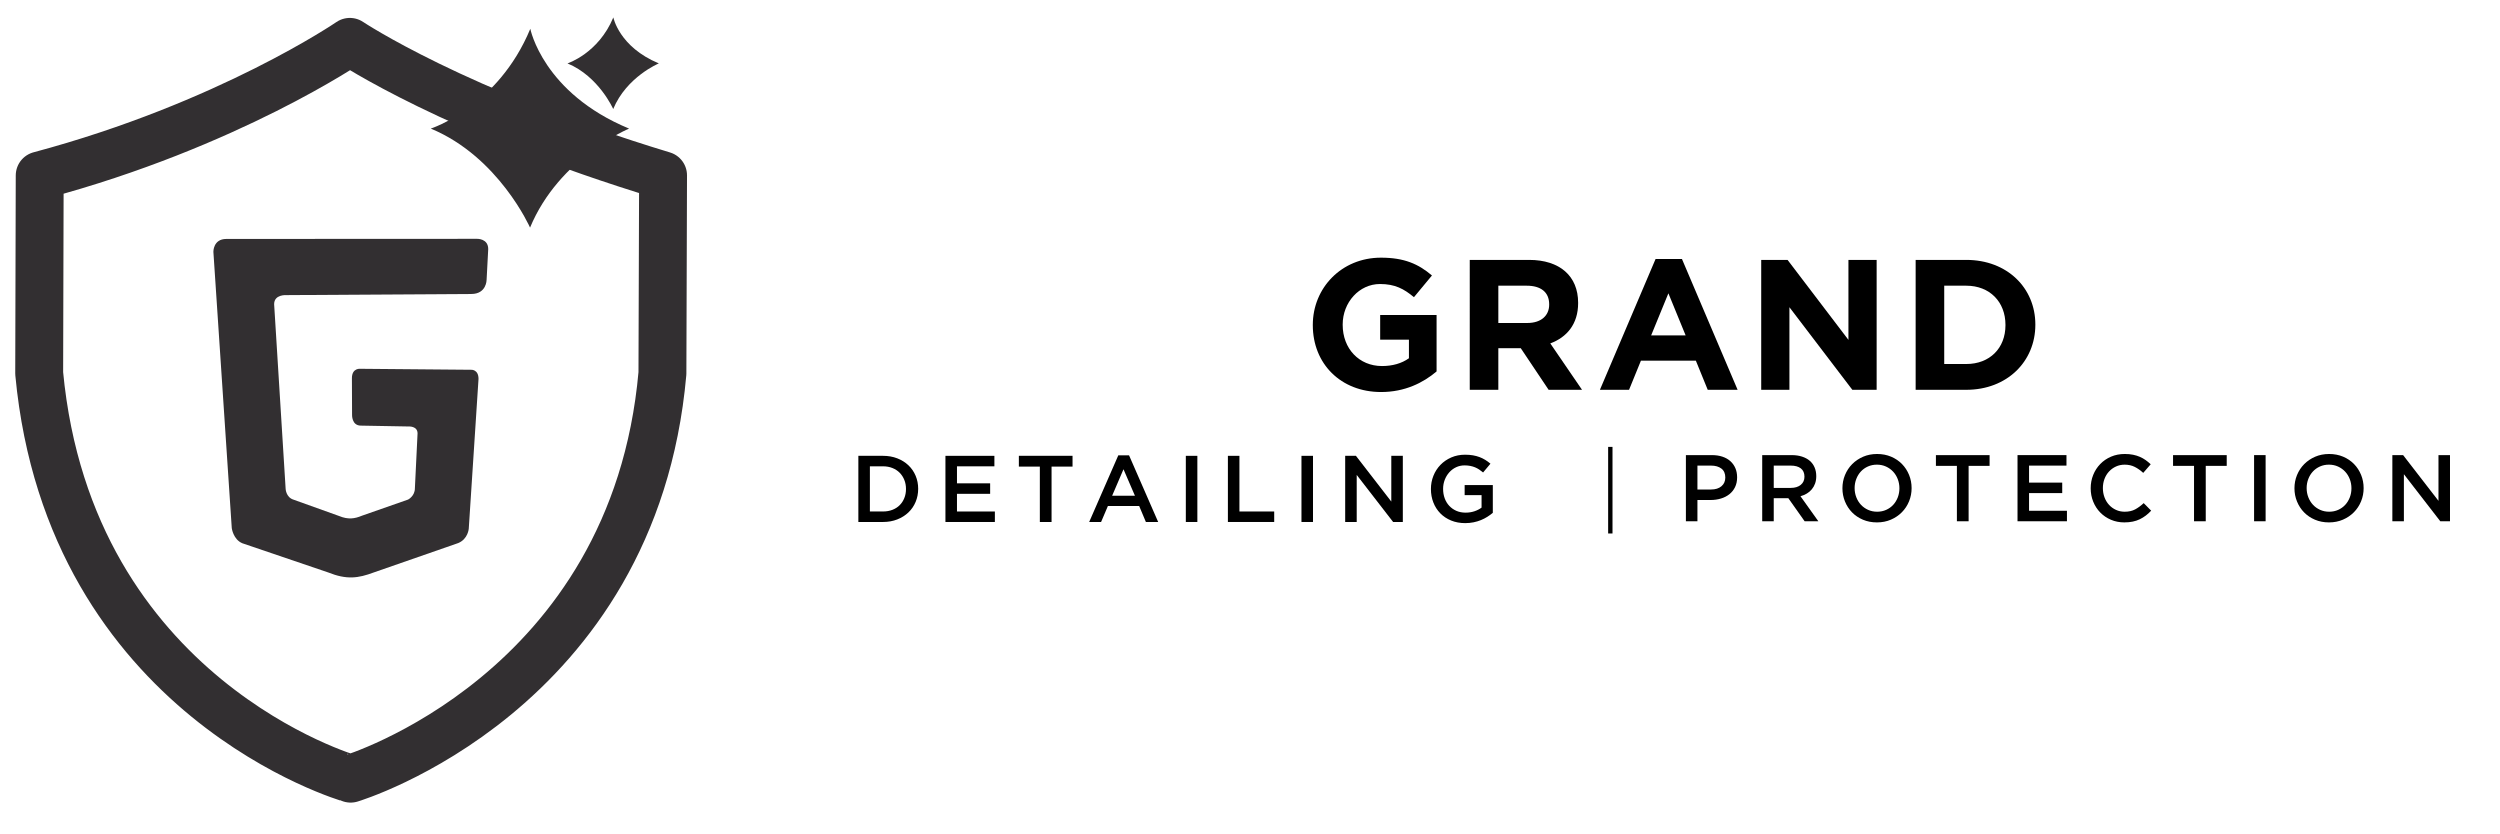 <?xml version="1.0" encoding="utf-8"?>
<!-- Generator: Adobe Illustrator 16.0.0, SVG Export Plug-In . SVG Version: 6.00 Build 0)  -->
<!DOCTYPE svg PUBLIC "-//W3C//DTD SVG 1.1//EN" "http://www.w3.org/Graphics/SVG/1.1/DTD/svg11.dtd">
<svg version="1.1" id="Layer_1" xmlns:bx="https://boxy-svg.com"
	 xmlns="http://www.w3.org/2000/svg" xmlns:xlink="http://www.w3.org/1999/xlink" x="0px" y="0px" width="574.141px"
	 height="191.445px" viewBox="0 0 574.141 191.445" enable-background="new 0 0 574.141 191.445" xml:space="preserve">
<path fill="#322F31" d="M82.812,84.696l25.395,0.224c0,0,1.688-0.121,1.688,2.103l-2.24,34.382c0,0-0.16,2.377-2.418,3.312
	l-19.378,6.743c-3.615,1.351-6.234,1.713-10.506,0l-19.692-6.695c-2.103-0.872-2.434-3.467-2.434-3.467l-4.222-63.459
	c0,0-0.075-2.964,2.975-2.964l57.59-0.027c0,0,2.552-0.091,2.552,2.358l-0.371,7.065c0,0,0.005,3.246-3.515,3.246l-42.498,0.26
	c0,0-2.781-0.2-2.781,2.092l2.642,42.417c0,0,0.085,1.913,1.775,2.454l10.491,3.761c2.127,0.881,3.613,0.619,5.25-0.06l10.594-3.707
	c0,0,1.574-0.773,1.574-2.611l0.611-12.583c0-1.732-2.031-1.593-2.031-1.593l-10.988-0.199c-2.142,0-2.021-2.513-2.021-2.513
	l-0.035-8.37C80.817,84.421,82.812,84.696,82.812,84.696z"/>
<path fill="#322F31" d="M98.929,29.532c0,0,15.419-4.954,22.86-22.922c0,0,2.877,14.719,22.682,22.922
	c0,0-16.092,6.686-22.741,22.74C121.73,52.272,114.548,36.001,98.929,29.532z"/>
<path fill="#322F31" d="M130.325,14.56c0,0,7.104-2.282,10.532-10.561c0,0,1.325,6.781,10.45,10.561c0,0-7.414,3.081-10.479,10.477
	C140.829,25.037,137.521,17.54,130.325,14.56z"/>
<path fill="none" stroke="#322F31" stroke-width="11" stroke-linejoin="round" d="M9.117,40.293
	C52.467,28.718,80.344,9.616,80.344,9.616s24.153,16.199,71.933,30.657l-0.146,45.466c-6.528,73.559-71.608,93.083-71.608,93.083
	S16.026,160.414,9,85.739L9.117,40.293z"/>
<g enable-background="new    ">
	<path d="M210.28,115.264c-0.391,0.934-0.944,1.74-1.66,2.42c-0.716,0.681-1.57,1.216-2.561,1.606s-2.08,0.586-3.266,0.586h-5.665
		v-15.192h5.665c1.186,0,2.275,0.192,3.266,0.575c0.991,0.384,1.845,0.916,2.561,1.596s1.27,1.483,1.66,2.409
		s0.586,1.924,0.586,2.994C210.865,113.33,210.67,114.332,210.28,115.264z M207.685,110.221c-0.254-0.632-0.609-1.181-1.066-1.646
		s-1.012-0.828-1.665-1.09c-0.653-0.262-1.378-0.393-2.176-0.393h-3.003v10.374h3.003c0.797,0,1.522-0.127,2.176-0.381
		c0.653-0.255,1.208-0.61,1.665-1.068c0.457-0.457,0.813-1.002,1.066-1.635c0.253-0.632,0.381-1.325,0.381-2.081
		S207.939,110.853,207.685,110.221z"/>
</g>
<g enable-background="new    ">
	<path d="M228.369,107.094h-8.594v3.907h7.618v2.408h-7.618v4.059h8.703v2.409h-11.351v-15.192h11.242V107.094z"/>
</g>
<g enable-background="new    ">
	<path d="M241.498,119.877h-2.691v-12.718h-4.818v-2.475h12.327v2.475h-4.818V119.877z"/>
</g>
<g enable-background="new    ">
	<path d="M265.982,119.877h-2.821l-1.541-3.668h-7.184l-1.563,3.668h-2.735l6.685-15.301h2.474L265.982,119.877z M258.017,107.766
		l-2.604,6.077h5.23L258.017,107.766z"/>
</g>
<g enable-background="new    ">
	<path d="M274.981,104.684v15.192h-2.648v-15.192H274.981z"/>
</g>
<g enable-background="new    ">
	<path d="M281.994,104.684h2.648v12.783h7.987v2.409h-10.635V104.684z"/>
</g>
<g enable-background="new    ">
	<path d="M301.539,104.684v15.192h-2.648v-15.192H301.539z"/>
</g>
<g enable-background="new    ">
	<path d="M319.52,104.684h2.647v15.192h-2.23l-8.36-10.808v10.808h-2.647v-15.192h2.469l8.122,10.505V104.684z"/>
</g>
<g enable-background="new    ">
	<path d="M341.586,118.683c-0.456,0.289-0.947,0.542-1.477,0.76c-0.527,0.217-1.096,0.387-1.703,0.51
		c-0.607,0.122-1.244,0.185-1.91,0.185c-1.186,0-2.264-0.199-3.233-0.597c-0.97-0.398-1.798-0.948-2.485-1.649
		c-0.688-0.702-1.219-1.53-1.595-2.485s-0.564-1.989-0.564-3.104c0-1.07,0.192-2.084,0.575-3.038
		c0.383-0.955,0.922-1.791,1.617-2.507c0.694-0.717,1.522-1.284,2.484-1.704c0.963-0.419,2.016-0.629,3.158-0.629
		c0.665,0,1.27,0.047,1.813,0.141c0.542,0.095,1.045,0.229,1.508,0.401c0.463,0.174,0.9,0.388,1.313,0.641
		c0.413,0.253,0.814,0.546,1.205,0.879l-1.693,2.019c-0.289-0.246-0.586-0.47-0.889-0.673c-0.305-0.202-0.623-0.372-0.955-0.51
		c-0.334-0.138-0.699-0.246-1.096-0.326c-0.398-0.079-0.836-0.119-1.313-0.119c-0.694,0-1.343,0.142-1.942,0.424
		c-0.601,0.283-1.121,0.671-1.563,1.164s-0.789,1.065-1.042,1.718s-0.38,1.349-0.38,2.088c0,0.782,0.123,1.508,0.369,2.174
		c0.246,0.668,0.597,1.243,1.053,1.729c0.455,0.485,0.998,0.866,1.627,1.142c0.63,0.275,1.335,0.413,2.117,0.413
		c0.723,0,1.398-0.105,2.028-0.316s1.175-0.491,1.639-0.84v-2.859h-3.885v-2.321h6.468v6.38
		C342.457,118.09,342.041,118.393,341.586,118.683z"/>
</g>
<g enable-background="new    ">
	<path d="M398.462,111.877c-0.319,0.651-0.754,1.194-1.306,1.628c-0.551,0.435-1.195,0.764-1.936,0.987
		c-0.74,0.225-1.53,0.337-2.371,0.337h-3.023v4.883h-2.648v-15.192h5.99c0.883,0,1.682,0.12,2.398,0.358
		c0.716,0.239,1.323,0.583,1.822,1.031c0.5,0.448,0.883,0.983,1.15,1.605s0.402,1.324,0.402,2.105
		C398.941,110.473,398.781,111.226,398.462,111.877z M395.335,107.615c-0.595-0.457-1.394-0.687-2.396-0.687h-3.113v5.491h3.113
		c1.016,0,1.818-0.251,2.406-0.752s0.883-1.165,0.883-1.993C396.228,108.76,395.929,108.073,395.335,107.615z"/>
</g>
<g enable-background="new    ">
	<path d="M414.447,119.712l-3.744-5.296h-3.352v5.296h-2.648v-15.192h6.771c0.868,0,1.652,0.112,2.354,0.337s1.295,0.542,1.78,0.955
		c0.484,0.412,0.857,0.919,1.117,1.519c0.26,0.601,0.391,1.27,0.391,2.008c0,0.637-0.09,1.205-0.271,1.704
		c-0.181,0.499-0.43,0.94-0.748,1.323c-0.318,0.384-0.699,0.709-1.14,0.977c-0.442,0.269-0.931,0.475-1.466,0.619l4.103,5.751
		H414.447z M413.577,107.572c-0.552-0.429-1.328-0.644-2.329-0.644h-3.896v5.122h3.918c0.958,0,1.72-0.232,2.285-0.697
		c0.566-0.465,0.85-1.09,0.85-1.874C414.404,108.636,414.129,108.001,413.577,107.572z"/>
</g>
<g enable-background="new    ">
	<path d="M438.427,115.133c-0.391,0.955-0.941,1.79-1.65,2.507c-0.709,0.716-1.548,1.284-2.518,1.703
		c-0.969,0.42-2.039,0.63-3.211,0.63s-2.244-0.206-3.213-0.619c-0.969-0.412-1.801-0.973-2.496-1.682
		c-0.693-0.709-1.236-1.541-1.627-2.496s-0.586-1.967-0.586-3.038c0-1.07,0.195-2.084,0.586-3.038
		c0.391-0.955,0.939-1.791,1.648-2.507c0.709-0.717,1.549-1.284,2.518-1.704c0.97-0.419,2.041-0.629,3.213-0.629
		s2.242,0.206,3.212,0.618s1.802,0.974,2.495,1.682c0.695,0.71,1.238,1.541,1.629,2.496s0.586,1.968,0.586,3.038
		C439.013,113.165,438.818,114.177,438.427,115.133z M435.834,110.043c-0.254-0.658-0.607-1.233-1.064-1.725
		c-0.455-0.492-1.002-0.883-1.638-1.173c-0.638-0.289-1.331-0.434-2.083-0.434c-0.753,0-1.443,0.141-2.073,0.423
		s-1.169,0.666-1.616,1.15c-0.449,0.485-0.801,1.057-1.053,1.715c-0.254,0.658-0.381,1.356-0.381,2.094
		c0,0.738,0.127,1.437,0.381,2.095c0.252,0.658,0.607,1.233,1.063,1.726c0.456,0.492,1.002,0.883,1.639,1.172
		s1.331,0.434,2.084,0.434c0.752,0,1.443-0.141,2.072-0.423s1.168-0.665,1.617-1.15c0.448-0.484,0.799-1.056,1.053-1.714
		c0.252-0.658,0.379-1.356,0.379-2.095S436.086,110.702,435.834,110.043z"/>
</g>
<g enable-background="new    ">
	<path d="M452.105,119.712h-2.691v-12.718h-4.818v-2.475h12.327v2.475h-4.817V119.712z"/>
</g>
<g enable-background="new    ">
	<path d="M474.58,106.928h-8.595v3.907h7.618v2.408h-7.618v4.059h8.702v2.409h-11.35v-15.192h11.242V106.928z"/>
</g>
<g enable-background="new    ">
	<path d="M492.802,118.398c-0.427,0.326-0.887,0.608-1.378,0.847c-0.492,0.239-1.03,0.42-1.616,0.543
		c-0.586,0.122-1.234,0.185-1.943,0.185c-1.113,0-2.141-0.203-3.082-0.608c-0.939-0.404-1.754-0.958-2.441-1.66
		c-0.688-0.701-1.226-1.529-1.617-2.484c-0.391-0.955-0.586-1.982-0.586-3.082c0-1.085,0.192-2.105,0.576-3.061
		c0.383-0.954,0.922-1.79,1.617-2.506c0.693-0.717,1.519-1.281,2.474-1.693c0.954-0.412,2.011-0.618,3.169-0.618
		c0.693,0,1.326,0.058,1.898,0.174c0.571,0.115,1.096,0.278,1.573,0.488s0.919,0.459,1.324,0.748
		c0.405,0.29,0.788,0.608,1.149,0.955l-1.714,1.975c-0.607-0.563-1.251-1.02-1.932-1.367c-0.681-0.347-1.454-0.521-2.322-0.521
		c-0.724,0-1.393,0.141-2.007,0.423c-0.615,0.282-1.147,0.666-1.596,1.15c-0.449,0.485-0.796,1.053-1.041,1.704
		c-0.246,0.651-0.369,1.353-0.369,2.104c0,0.753,0.123,1.458,0.369,2.116c0.245,0.659,0.592,1.234,1.041,1.726
		c0.448,0.492,0.98,0.879,1.596,1.161c0.614,0.282,1.283,0.423,2.007,0.423c0.926,0,1.722-0.177,2.388-0.531
		c0.665-0.354,1.324-0.836,1.975-1.443l1.715,1.736C493.638,117.701,493.229,118.073,492.802,118.398z"/>
</g>
<g enable-background="new    ">
	<path d="M506.564,119.712h-2.691v-12.718h-4.818v-2.475h12.327v2.475h-4.817V119.712z"/>
</g>
<g enable-background="new    ">
	<path d="M520.313,104.519v15.192h-2.647v-15.192H520.313z"/>
</g>
<g enable-background="new    ">
	<path d="M542.238,115.133c-0.391,0.955-0.941,1.79-1.649,2.507c-0.709,0.716-1.548,1.284-2.518,1.703
		c-0.97,0.42-2.04,0.63-3.212,0.63s-2.243-0.206-3.213-0.619c-0.969-0.412-1.801-0.973-2.495-1.682s-1.237-1.541-1.628-2.496
		s-0.586-1.967-0.586-3.038c0-1.07,0.195-2.084,0.586-3.038c0.391-0.955,0.94-1.791,1.649-2.507
		c0.709-0.717,1.548-1.284,2.518-1.704c0.97-0.419,2.04-0.629,3.212-0.629s2.242,0.206,3.213,0.618
		c0.969,0.412,1.801,0.974,2.495,1.682c0.694,0.71,1.237,1.541,1.628,2.496s0.586,1.968,0.586,3.038
		C542.824,113.165,542.629,114.177,542.238,115.133z M539.644,110.043c-0.253-0.658-0.607-1.233-1.063-1.725
		c-0.456-0.492-1.002-0.883-1.638-1.173c-0.638-0.289-1.332-0.434-2.084-0.434s-1.443,0.141-2.072,0.423
		c-0.63,0.282-1.169,0.666-1.617,1.15c-0.449,0.485-0.8,1.057-1.053,1.715c-0.254,0.658-0.38,1.356-0.38,2.094
		c0,0.738,0.126,1.437,0.38,2.095c0.253,0.658,0.607,1.233,1.063,1.726s1.001,0.883,1.639,1.172
		c0.636,0.289,1.331,0.434,2.083,0.434s1.443-0.141,2.072-0.423c0.63-0.282,1.169-0.665,1.617-1.15
		c0.449-0.484,0.8-1.056,1.053-1.714s0.38-1.356,0.38-2.095S539.897,110.702,539.644,110.043z"/>
</g>
<g enable-background="new    ">
	<path d="M560.011,104.519h2.646v15.192h-2.23l-8.359-10.808v10.808h-2.648v-15.192h2.469l8.123,10.505V104.519z"/>
</g>
<line fill="none" stroke="#000000" x1="369.821" y1="102.63" x2="369.821" y2="122.517"/>
<g enable-background="new    ">
	<path d="M317.179,90.032c-9.291,0-15.684-6.521-15.684-15.343v-0.085c0-8.481,6.605-15.428,15.641-15.428
		c5.37,0,8.609,1.449,11.72,4.091l-4.134,4.986c-2.301-1.917-4.347-3.025-7.799-3.025c-4.773,0-8.566,4.219-8.566,9.29v0.086
		c0,5.455,3.75,9.461,9.035,9.461c2.387,0,4.518-0.597,6.18-1.79v-4.262h-6.605v-5.668h12.955v12.956
		C326.853,87.901,322.635,90.032,317.179,90.032z"/>
</g>
<g enable-background="new    ">
	<path d="M355.651,89.52l-6.393-9.547h-5.157v9.547h-6.563V59.688h13.638c7.032,0,11.251,3.707,11.251,9.845v0.085
		c0,4.815-2.6,7.842-6.393,9.248l7.287,10.654H355.651z M355.779,69.874c0-2.813-1.961-4.262-5.156-4.262h-6.521v8.565h6.648
		c3.197,0,5.029-1.704,5.029-4.219V69.874z"/>
</g>
<g enable-background="new    ">
	<path d="M392.191,89.52l-2.727-6.691h-12.615l-2.728,6.691h-6.69l12.785-30.046h6.051l12.785,30.046H392.191z M383.157,67.359
		l-3.964,9.674h7.928L383.157,67.359z"/>
</g>
<g enable-background="new    ">
	<path d="M425.4,89.52l-14.448-18.965V89.52h-6.478V59.688h6.052l13.979,18.368V59.688h6.478V89.52H425.4z"/>
</g>
<g enable-background="new    ">
	<path d="M451.576,89.52h-11.635V59.688h11.635c9.375,0,15.854,6.435,15.854,14.83v0.086C467.429,83,460.951,89.52,451.576,89.52z
		 M460.568,74.604c0-5.285-3.623-8.992-8.992-8.992h-5.072v17.984h5.072c5.369,0,8.992-3.623,8.992-8.907V74.604z"/>
</g>
</svg>
